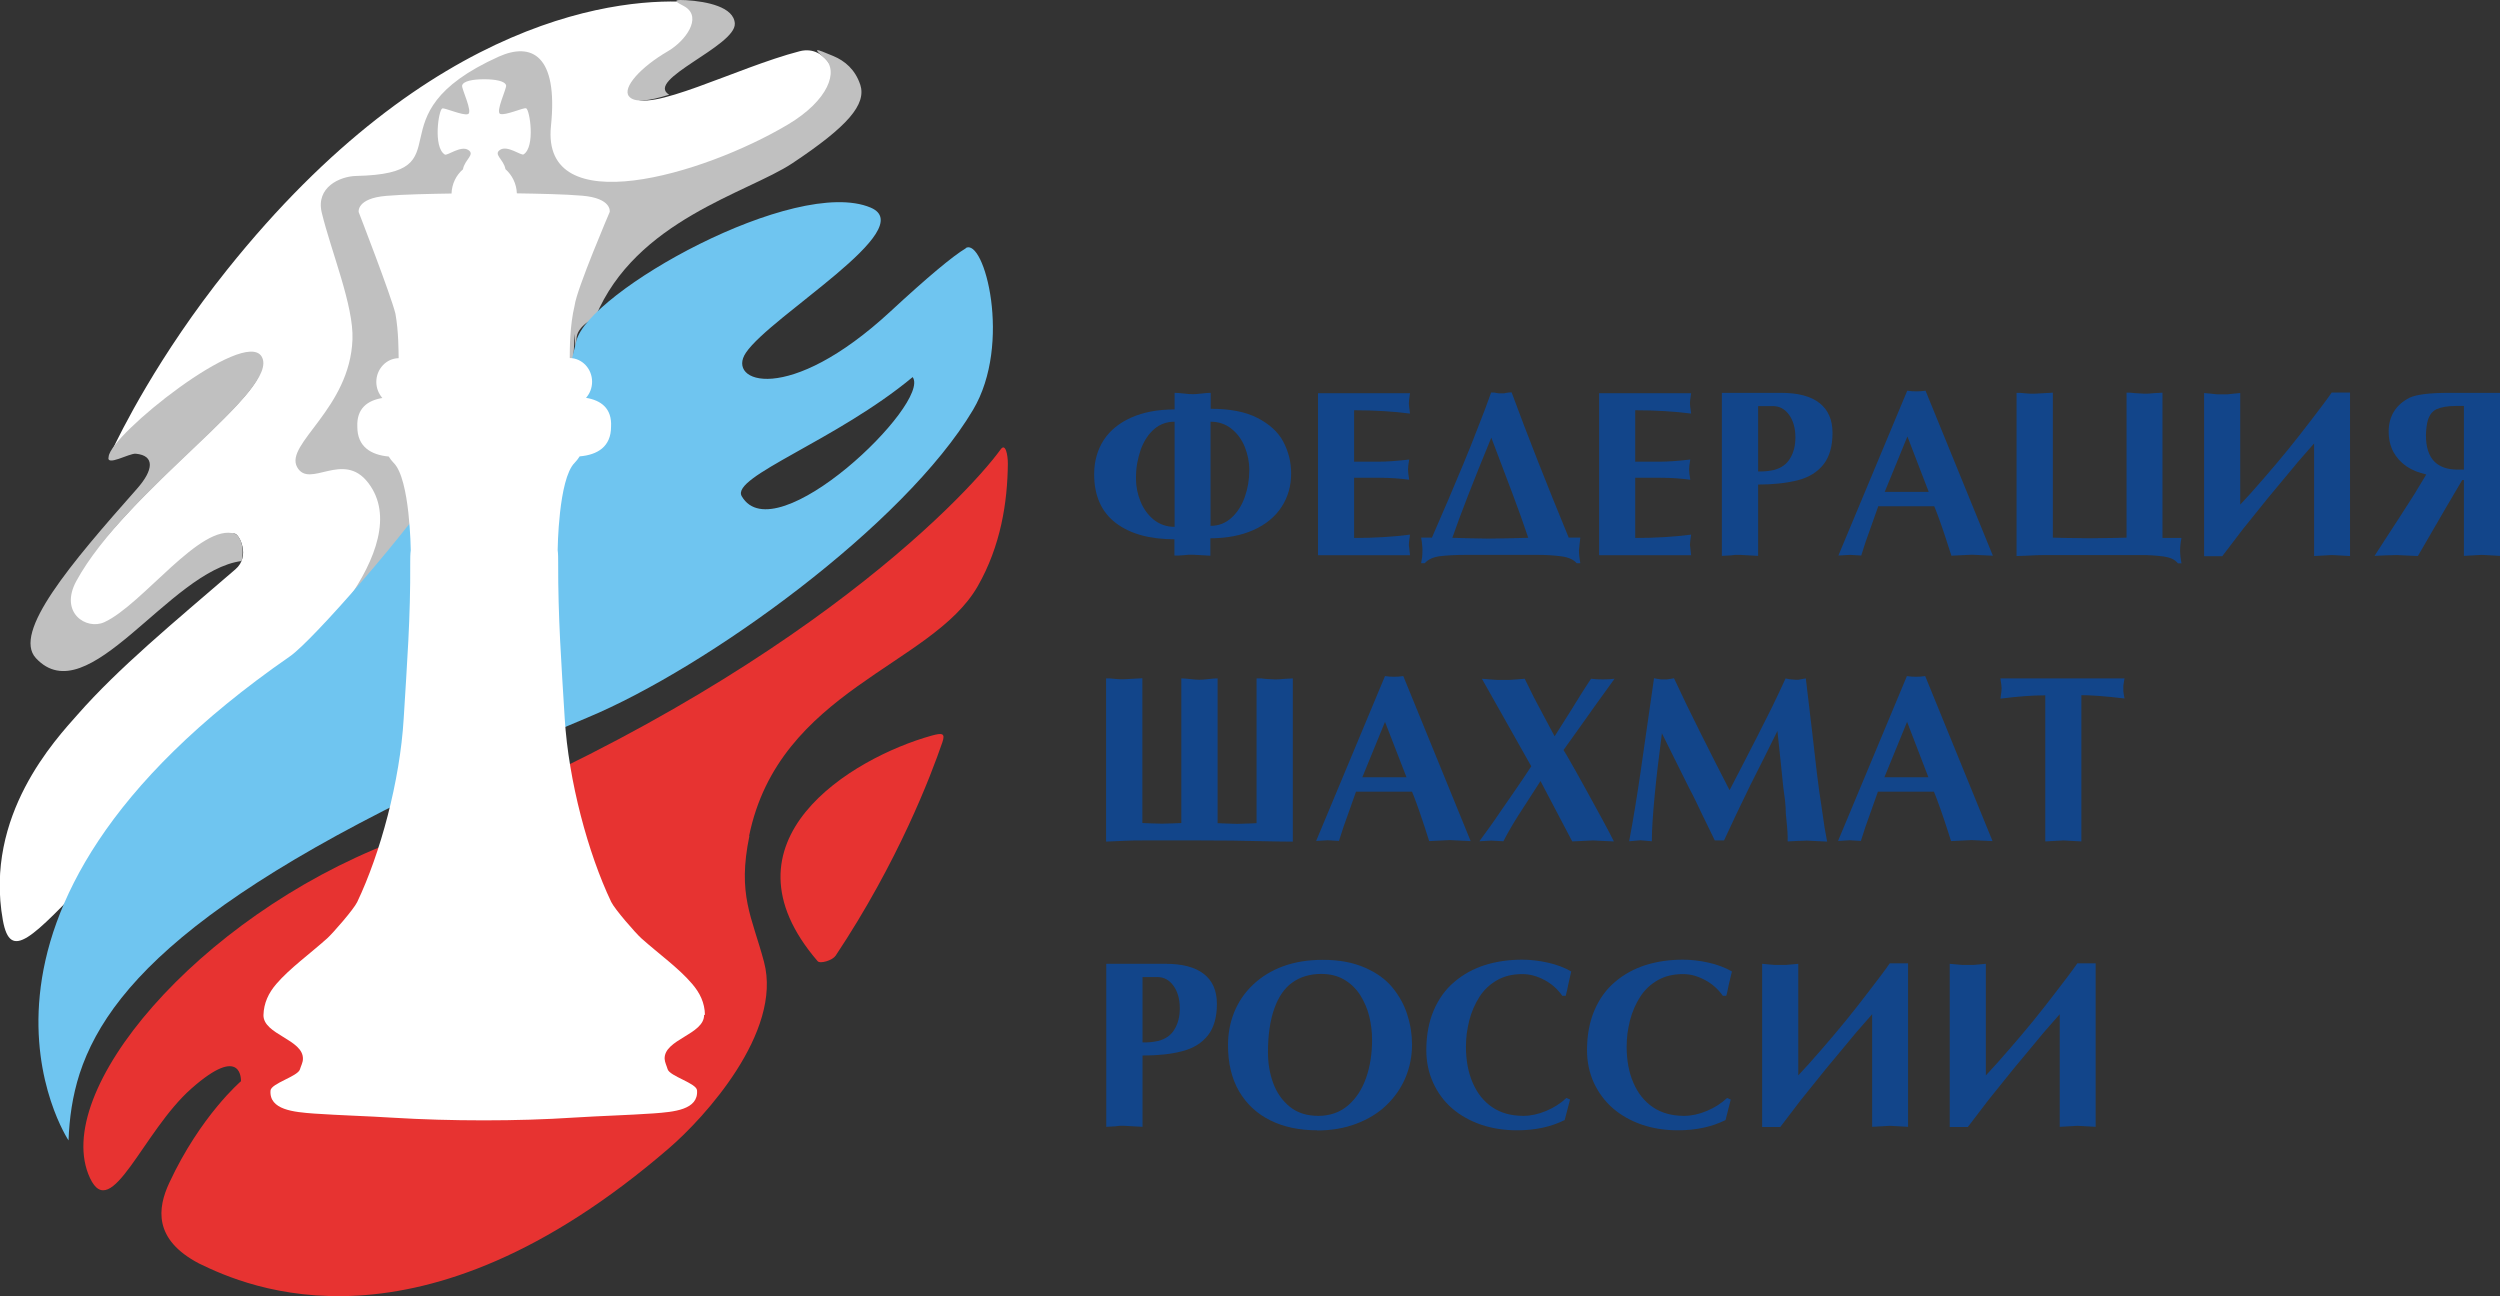 <svg width="135" height="70" viewBox="0 0 135 70" fill="none" xmlns="http://www.w3.org/2000/svg">
<rect x="0" y="0" width="135" height="70" fill="#333333" stroke="none"/>
<g clip-path="url(#clip0_169_642)">
<path d="M63.428 29.121C62.077 29.121 61.016 28.826 60.246 28.235C59.475 27.644 59.085 26.766 59.085 25.611C59.085 24.913 59.257 24.303 59.593 23.775C59.928 23.256 60.427 22.844 61.089 22.548C61.751 22.253 62.531 22.11 63.428 22.11V21.214C63.537 21.214 63.7 21.223 63.918 21.25C64.136 21.277 64.299 21.286 64.408 21.286C64.507 21.286 64.671 21.277 64.888 21.25C65.106 21.223 65.269 21.214 65.378 21.214V22.074C66.412 22.074 67.255 22.235 67.899 22.566C68.543 22.898 69.014 23.319 69.295 23.847C69.576 24.375 69.721 24.948 69.721 25.566C69.721 26.247 69.549 26.847 69.204 27.375C68.86 27.903 68.352 28.324 67.69 28.62C67.028 28.915 66.248 29.067 65.36 29.067V30.008L64.888 29.981L64.399 29.954H64.199C64.081 29.963 63.981 29.972 63.909 29.981C63.836 29.981 63.746 29.99 63.646 29.999C63.546 29.999 63.474 29.999 63.419 29.999V29.103L63.428 29.121ZM63.428 28.45V22.772C63.002 22.772 62.63 22.907 62.322 23.175C62.014 23.444 61.769 23.811 61.597 24.286C61.515 24.527 61.452 24.778 61.406 25.029C61.361 25.28 61.343 25.548 61.343 25.844C61.343 26.265 61.424 26.677 61.588 27.079C61.751 27.483 61.996 27.814 62.304 28.065C62.621 28.315 62.993 28.45 63.419 28.45H63.428ZM65.369 22.772V28.396C65.804 28.396 66.176 28.253 66.493 27.966C66.811 27.68 67.055 27.303 67.219 26.838C67.382 26.372 67.463 25.889 67.463 25.378C67.463 24.957 67.382 24.545 67.219 24.133C67.055 23.73 66.811 23.399 66.493 23.148C66.176 22.898 65.804 22.772 65.369 22.772Z" fill="#12458A"/>
<path d="M76.141 21.223C76.096 21.518 76.078 21.707 76.078 21.778C76.078 21.85 76.096 22.029 76.141 22.333C75.244 22.217 74.237 22.154 73.122 22.154V24.93H74.491C74.872 24.93 75.407 24.895 76.096 24.814C76.051 25.065 76.033 25.244 76.033 25.351C76.033 25.459 76.051 25.638 76.096 25.906C75.579 25.835 75.044 25.799 74.491 25.799H73.122V29.05C74.237 29.05 75.244 28.987 76.141 28.87C76.096 29.166 76.078 29.354 76.078 29.426L76.141 29.981H71.172V21.232H76.141V21.223Z" fill="#12458A"/>
<path d="M77.32 29.041L78.218 26.963L78.998 25.11C79.297 24.393 79.578 23.695 79.832 23.023C80.077 22.405 80.312 21.796 80.521 21.196H80.684C80.748 21.205 80.793 21.223 80.82 21.223C80.856 21.223 80.902 21.232 80.947 21.241C81.002 21.241 81.038 21.241 81.065 21.241H81.219C81.274 21.232 81.319 21.223 81.346 21.214C81.446 21.196 81.537 21.187 81.627 21.187C82.48 23.507 83.513 26.121 84.71 29.032H85.336L85.263 29.712C85.263 29.927 85.291 30.16 85.336 30.411H85.136C84.982 30.223 84.71 30.097 84.329 30.044C83.939 29.99 83.504 29.963 83.015 29.963H79.17C78.59 29.963 78.118 29.99 77.746 30.035C77.374 30.088 77.112 30.214 76.939 30.411H76.74C76.758 30.321 76.776 30.214 76.794 30.097C76.803 29.981 76.812 29.855 76.812 29.712C76.812 29.641 76.812 29.542 76.794 29.417C76.785 29.291 76.767 29.166 76.74 29.032H77.302L77.32 29.041ZM82.525 29.041C82.271 28.279 81.99 27.491 81.682 26.677L80.53 23.632C79.56 25.987 78.862 27.787 78.426 29.041L79.315 29.067L80.385 29.085L81.546 29.067L82.516 29.041H82.525Z" fill="#12458A"/>
<path d="M91.321 21.223C91.275 21.518 91.257 21.707 91.257 21.778C91.257 21.85 91.275 22.029 91.321 22.333C90.423 22.217 89.416 22.154 88.301 22.154V24.93H89.67C90.051 24.93 90.586 24.895 91.275 24.814C91.23 25.065 91.212 25.244 91.212 25.351C91.212 25.459 91.23 25.638 91.275 25.906C90.758 25.835 90.224 25.799 89.67 25.799H88.301V29.05C89.416 29.05 90.423 28.987 91.321 28.87C91.275 29.166 91.257 29.354 91.257 29.426L91.321 29.981H86.352V21.232H91.321V21.223Z" fill="#12458A"/>
<path d="M94.939 30.017L94.44 29.99L93.959 29.963H93.696C93.597 29.972 93.515 29.981 93.47 29.99L92.98 30.017V21.214H96.181C97.088 21.214 97.777 21.393 98.248 21.76C98.72 22.128 98.956 22.665 98.956 23.381C98.956 24.098 98.792 24.671 98.466 25.083C98.139 25.494 97.677 25.781 97.079 25.933C96.48 26.085 95.764 26.166 94.939 26.166V30.008V30.017ZM94.939 25.459C95.129 25.459 95.292 25.459 95.419 25.441C95.546 25.423 95.673 25.405 95.8 25.378C96.19 25.271 96.489 25.065 96.671 24.742C96.861 24.429 96.952 24.053 96.952 23.623C96.952 23.113 96.834 22.71 96.607 22.396C96.38 22.083 96.09 21.93 95.746 21.93H94.939V25.459Z" fill="#12458A"/>
<path d="M101.422 27.348L101.105 28.244L100.751 29.238L100.506 29.999L100.216 29.981L99.899 29.963L99.59 29.981L99.273 29.999L102.991 21.098C103.154 21.125 103.317 21.134 103.48 21.134C103.644 21.134 103.798 21.125 103.979 21.098L107.615 30.008L107.044 29.981L106.482 29.954L105.92 29.981L105.376 30.008C105.212 29.497 105.094 29.121 105.013 28.888C104.877 28.476 104.768 28.181 104.705 28.002C104.623 27.778 104.541 27.554 104.451 27.339H101.422V27.348ZM104.151 26.56L103 23.569L101.776 26.56H104.151Z" fill="#12458A"/>
<path d="M112.857 29.972H110.417C110.236 29.972 109.901 29.981 109.411 30.008C109.22 30.017 109.048 30.026 108.894 30.026V21.214H109.094C109.211 21.223 109.311 21.232 109.384 21.241C109.456 21.241 109.547 21.25 109.647 21.259C109.746 21.259 109.819 21.259 109.873 21.259L110.363 21.232L110.853 21.205V29.032L111.524 29.049L112.857 29.067L114.171 29.049L114.833 29.032V21.205H115.033C115.151 21.214 115.251 21.223 115.323 21.232L115.795 21.259C115.931 21.259 116.094 21.259 116.293 21.232L116.774 21.205V29.049H117.799C117.744 29.318 117.726 29.551 117.726 29.739C117.726 29.945 117.753 30.169 117.799 30.42H117.608C117.454 30.223 117.209 30.106 116.855 30.052C116.629 30.026 116.411 29.999 116.212 29.99C116.012 29.972 115.758 29.972 115.477 29.972H112.848H112.857Z" fill="#12458A"/>
<path d="M119.022 21.223L119.403 21.259L119.73 21.295H120.002H120.274L120.6 21.259L120.972 21.223V27.25C121.317 26.883 121.743 26.417 122.241 25.835C122.686 25.324 123.121 24.805 123.547 24.286C123.946 23.793 124.363 23.265 124.799 22.692C125.016 22.405 125.225 22.136 125.406 21.895C125.587 21.653 125.76 21.42 125.914 21.196H126.902V30.026L126.422 29.999L125.923 29.972L125.451 29.999L124.962 30.026V23.945C124.771 24.16 124.581 24.375 124.381 24.608C124.182 24.832 123.992 25.056 123.81 25.28L122.477 26.883L121.108 28.584L120.002 30.035H119.594H119.022V21.232V21.223Z" fill="#12458A"/>
<path d="M135 30.017L134.51 29.99L134.02 29.963L133.54 29.99L133.05 30.017V25.924H132.959L132.125 27.339L130.566 30.026L129.976 29.999L129.396 29.972C129.396 29.972 129.278 29.972 129.151 29.981C129.024 29.981 128.906 29.99 128.797 29.99L128.226 30.017L128.734 29.229L129.532 28.002L130.393 26.659L131.019 25.62C130.611 25.53 130.248 25.387 129.949 25.181C129.65 24.975 129.414 24.715 129.242 24.402C129.078 24.089 128.988 23.721 128.988 23.309C128.988 22.477 129.369 21.859 130.121 21.474C130.493 21.304 131.191 21.214 132.234 21.214H135V30.017ZM133.05 21.922H132.606C132.171 21.922 131.826 21.984 131.563 22.101C131.309 22.226 131.137 22.477 131.064 22.862C131.046 22.96 131.028 23.068 131.019 23.184C131.01 23.301 131.001 23.408 131.001 23.507C131.001 24.742 131.572 25.36 132.724 25.36H133.05V21.913V21.922Z" fill="#12458A"/>
<path d="M63.791 44.452V36.634C63.9 36.634 64.063 36.643 64.281 36.67C64.499 36.697 64.662 36.706 64.771 36.706C64.87 36.706 65.034 36.697 65.251 36.67C65.469 36.643 65.641 36.634 65.75 36.634V44.452L66.185 44.47L66.811 44.488L67.437 44.47L67.854 44.452V36.634H68.117C68.216 36.643 68.298 36.652 68.343 36.661L68.824 36.688C68.96 36.688 69.123 36.688 69.323 36.661L69.812 36.634V45.446C69.522 45.446 69.041 45.446 68.371 45.428C67.7 45.419 67.083 45.401 66.53 45.392C65.977 45.392 65.387 45.383 64.771 45.383H61.76C61.416 45.383 61.089 45.383 60.763 45.401C60.445 45.41 60.101 45.428 59.729 45.446V36.634H59.928C60.046 36.643 60.146 36.652 60.219 36.661C60.291 36.661 60.382 36.67 60.482 36.679C60.581 36.679 60.654 36.679 60.708 36.679L61.198 36.652L61.688 36.625V44.443L62.114 44.461L62.739 44.479L63.383 44.461L63.8 44.443L63.791 44.452Z" fill="#12458A"/>
<path d="M73.221 42.759L72.904 43.655L72.55 44.649L72.305 45.41L72.015 45.392L71.698 45.374L71.39 45.392L71.072 45.41L74.79 36.509C74.953 36.536 75.117 36.545 75.28 36.545C75.443 36.545 75.597 36.536 75.778 36.509L79.415 45.419L78.843 45.392L78.281 45.365L77.719 45.392L77.175 45.419C77.012 44.909 76.894 44.532 76.812 44.3C76.676 43.888 76.567 43.592 76.504 43.413C76.422 43.189 76.341 42.965 76.25 42.75H73.221V42.759ZM75.951 41.971L74.79 38.98L73.566 41.971H75.942H75.951Z" fill="#12458A"/>
<path d="M85.944 38.38L84.429 40.503L84.611 40.798C84.946 41.38 85.318 42.043 85.726 42.786C86.134 43.529 86.415 44.04 86.569 44.327C86.787 44.73 86.986 45.106 87.15 45.437L86.578 45.41L86.016 45.383L85.463 45.41L84.901 45.437L83.187 42.177L81.99 44.031C81.7 44.488 81.428 44.953 81.183 45.428L80.856 45.41L80.53 45.392L80.204 45.41L79.886 45.428C80.031 45.231 80.213 44.98 80.439 44.667C80.666 44.353 80.829 44.112 80.938 43.95C81.047 43.789 81.201 43.574 81.382 43.306C81.5 43.145 81.636 42.938 81.809 42.688C81.963 42.455 82.108 42.249 82.244 42.052C82.389 41.828 82.543 41.604 82.688 41.38L80.022 36.652L80.448 36.688L80.838 36.715H81.174H81.509L81.899 36.688L82.335 36.652L82.824 37.646L83.414 38.757L83.949 39.76L84.855 38.327C85.064 37.986 85.218 37.736 85.309 37.593C85.49 37.297 85.699 36.984 85.916 36.652C86.116 36.679 86.333 36.688 86.551 36.688C86.769 36.688 86.977 36.679 87.186 36.652L85.925 38.398L85.944 38.38Z" fill="#12458A"/>
<path d="M96.408 36.634L96.634 36.679L96.943 36.706H97.115L97.305 36.67L97.514 36.634L97.858 39.536L98.112 41.748C98.158 42.133 98.203 42.464 98.239 42.733C98.239 42.742 98.275 42.983 98.348 43.458C98.457 44.219 98.52 44.631 98.529 44.703C98.593 45.034 98.638 45.276 98.665 45.446L98.121 45.419L97.577 45.392C97.577 45.392 97.478 45.392 97.36 45.401C97.242 45.401 97.142 45.41 97.051 45.41L96.534 45.437C96.534 45.213 96.534 45.052 96.525 44.944C96.525 44.837 96.489 44.506 96.435 43.941C96.435 43.709 96.417 43.467 96.389 43.198C96.344 42.894 96.317 42.67 96.299 42.527L96.163 41.201L95.981 39.473L95.292 40.861L94.512 42.41L93.76 43.968L93.098 45.383H92.599L91.928 44.004C91.801 43.736 91.665 43.458 91.538 43.189C91.448 43.001 91.348 42.804 91.23 42.589L90.486 41.094L89.743 39.598C89.57 40.933 89.434 42.061 89.353 42.956C89.253 43.995 89.199 44.819 89.199 45.428L88.89 45.401L88.582 45.374L88.283 45.401L87.975 45.428C88.192 44.273 88.392 43.046 88.582 41.748L89.317 36.625L89.516 36.661L89.688 36.688H89.852H90.015L90.196 36.661L90.396 36.625L91.094 38.094L91.801 39.527L92.644 41.201L93.397 42.67L93.977 41.55L94.875 39.804L95.7 38.166C95.854 37.852 95.981 37.584 96.081 37.369C96.208 37.091 96.326 36.84 96.426 36.625L96.408 36.634Z" fill="#12458A"/>
<path d="M101.404 42.759L101.087 43.655L100.733 44.649L100.488 45.41L100.198 45.392L99.881 45.374L99.572 45.392L99.255 45.41L102.973 36.509C103.136 36.536 103.299 36.545 103.462 36.545C103.626 36.545 103.78 36.536 103.961 36.509L107.597 45.419L107.026 45.392L106.464 45.365L105.902 45.392L105.357 45.419C105.194 44.909 105.076 44.532 104.995 44.3C104.859 43.888 104.75 43.592 104.686 43.413C104.605 43.189 104.523 42.965 104.433 42.75H101.404V42.759ZM104.133 41.971L102.982 38.98L101.758 41.971H104.133Z" fill="#12458A"/>
<path d="M112.394 45.437L111.904 45.41L111.424 45.383L110.934 45.41L110.445 45.437V37.548C109.746 37.548 108.939 37.61 108.023 37.727C108.069 37.44 108.087 37.252 108.087 37.172C108.087 37.1 108.069 36.921 108.023 36.634H114.724L114.688 36.84L114.661 37.019V37.172V37.333L114.688 37.521L114.724 37.718C113.682 37.592 112.902 37.539 112.394 37.539V45.428V45.437Z" fill="#12458A"/>
<path d="M61.696 60.848L61.198 60.821L60.717 60.794H60.454C60.354 60.803 60.273 60.812 60.227 60.821L59.738 60.848V52.045H62.939C63.846 52.045 64.535 52.225 65.006 52.592C65.478 52.959 65.713 53.496 65.713 54.213C65.713 54.929 65.55 55.502 65.224 55.914C64.897 56.326 64.435 56.612 63.836 56.765C63.238 56.926 62.522 56.998 61.696 56.998V60.839V60.848ZM61.696 56.29C61.887 56.29 62.05 56.29 62.177 56.272C62.304 56.254 62.431 56.236 62.558 56.209C62.948 56.102 63.247 55.896 63.428 55.574C63.619 55.26 63.709 54.884 63.709 54.454C63.709 53.944 63.592 53.541 63.365 53.228C63.138 52.914 62.848 52.762 62.503 52.762H61.696V56.29Z" fill="#12458A"/>
<path d="M71.127 61.036C70.166 61.036 69.313 60.857 68.597 60.499C67.872 60.141 67.319 59.621 66.91 58.932C66.511 58.242 66.312 57.41 66.312 56.451C66.312 55.816 66.421 55.216 66.647 54.66C66.874 54.096 67.21 53.604 67.663 53.174C68.117 52.744 68.651 52.413 69.286 52.18C69.921 51.947 70.628 51.831 71.435 51.831C72.315 51.831 73.067 51.974 73.702 52.252C74.337 52.529 74.836 52.887 75.198 53.335C75.561 53.783 75.833 54.266 75.996 54.804C76.169 55.341 76.25 55.878 76.25 56.407C76.25 57.033 76.132 57.624 75.897 58.189C75.661 58.753 75.316 59.245 74.872 59.675C74.428 60.105 73.883 60.436 73.249 60.678C72.614 60.92 71.907 61.045 71.127 61.045V61.036ZM68.47 56.819C68.47 57.41 68.561 57.965 68.751 58.484C68.942 59.004 69.241 59.433 69.649 59.765C70.057 60.096 70.574 60.257 71.19 60.257C71.807 60.257 72.36 60.069 72.795 59.693C73.231 59.317 73.557 58.816 73.775 58.189C73.992 57.562 74.092 56.881 74.092 56.147C74.092 55.708 74.038 55.287 73.938 54.875C73.838 54.463 73.666 54.078 73.448 53.729C73.222 53.38 72.931 53.102 72.578 52.896C72.224 52.69 71.816 52.592 71.345 52.592C70.746 52.592 70.22 52.744 69.785 53.057C69.368 53.353 69.041 53.819 68.815 54.455C68.588 55.09 68.47 55.878 68.47 56.819Z" fill="#12458A"/>
<path d="M84.783 59.371L84.493 60.481C83.767 60.848 82.906 61.036 81.918 61.036C81.228 61.036 80.585 60.938 79.977 60.732C79.379 60.526 78.853 60.23 78.417 59.854C77.982 59.478 77.638 59.013 77.393 58.475C77.148 57.938 77.021 57.347 77.021 56.711C77.021 55.896 77.157 55.18 77.42 54.562C77.683 53.944 78.055 53.425 78.535 53.022C79.007 52.619 79.56 52.314 80.177 52.117C80.802 51.92 81.473 51.822 82.199 51.822C82.643 51.822 83.105 51.876 83.586 51.983C84.067 52.09 84.484 52.252 84.846 52.458L84.692 53.138C84.647 53.353 84.629 53.469 84.62 53.487C84.602 53.577 84.574 53.666 84.547 53.774H84.366C84.112 53.416 83.795 53.129 83.405 52.923C83.205 52.816 83.006 52.735 82.806 52.681C82.616 52.628 82.407 52.601 82.199 52.601C81.682 52.601 81.228 52.708 80.838 52.932C80.449 53.156 80.131 53.452 79.886 53.837C79.642 54.222 79.46 54.643 79.342 55.099C79.279 55.341 79.243 55.574 79.206 55.798C79.179 56.022 79.161 56.263 79.161 56.523C79.161 57.248 79.279 57.902 79.524 58.466C79.769 59.039 80.122 59.478 80.585 59.792C81.047 60.105 81.609 60.257 82.262 60.257C82.652 60.257 83.069 60.168 83.495 59.989C83.921 59.809 84.284 59.577 84.584 59.29L84.756 59.362L84.783 59.371Z" fill="#12458A"/>
<path d="M93.461 59.371L93.18 60.481C92.454 60.848 91.593 61.036 90.604 61.036C89.915 61.036 89.271 60.938 88.664 60.732C88.065 60.526 87.54 60.23 87.104 59.854C86.669 59.478 86.324 59.013 86.07 58.475C85.826 57.938 85.699 57.347 85.699 56.711C85.699 55.896 85.835 55.18 86.098 54.562C86.361 53.944 86.732 53.425 87.213 53.022C87.685 52.619 88.238 52.314 88.854 52.117C89.48 51.92 90.151 51.822 90.876 51.822C91.321 51.822 91.783 51.876 92.264 51.983C92.744 52.09 93.161 52.252 93.524 52.458L93.361 53.138C93.316 53.353 93.297 53.469 93.288 53.487C93.27 53.577 93.252 53.666 93.216 53.774H93.034C92.781 53.416 92.463 53.129 92.073 52.923C91.874 52.816 91.674 52.735 91.484 52.681C91.293 52.628 91.085 52.601 90.876 52.601C90.359 52.601 89.906 52.708 89.516 52.932C89.126 53.156 88.809 53.452 88.564 53.837C88.319 54.222 88.138 54.643 88.02 55.099C87.957 55.341 87.92 55.574 87.884 55.798C87.857 56.022 87.839 56.263 87.839 56.523C87.839 57.248 87.957 57.902 88.201 58.466C88.446 59.039 88.8 59.478 89.262 59.792C89.725 60.105 90.287 60.257 90.94 60.257C91.33 60.257 91.747 60.168 92.173 59.989C92.599 59.809 92.962 59.577 93.261 59.29L93.433 59.362L93.461 59.371Z" fill="#12458A"/>
<path d="M95.156 52.045L95.537 52.081L95.864 52.108H96.136H96.408L96.734 52.081L97.106 52.045V58.072C97.45 57.705 97.877 57.239 98.375 56.657C98.82 56.147 99.255 55.627 99.681 55.108C100.08 54.616 100.497 54.087 100.932 53.514C101.15 53.228 101.359 52.959 101.54 52.717C101.721 52.475 101.894 52.242 102.048 52.019H103.036V60.848L102.555 60.821L102.057 60.794L101.585 60.821L101.096 60.848V54.768C100.905 54.983 100.715 55.198 100.515 55.431C100.316 55.654 100.125 55.878 99.944 56.102L98.611 57.705L97.242 59.406L96.136 60.857H95.728H95.156V52.054V52.045Z" fill="#12458A"/>
<path d="M105.285 52.045L105.666 52.081L105.992 52.108H106.264H106.536L106.863 52.081L107.235 52.045V58.072C107.579 57.705 108.005 57.239 108.504 56.657C108.949 56.147 109.384 55.627 109.81 55.108C110.209 54.616 110.626 54.087 111.061 53.514C111.279 53.228 111.487 52.959 111.669 52.717C111.85 52.475 112.022 52.242 112.177 52.019H113.165V60.848L112.684 60.821L112.186 60.794L111.714 60.821L111.225 60.848V54.768C111.034 54.983 110.844 55.198 110.644 55.431C110.445 55.654 110.254 55.878 110.073 56.102L108.74 57.705L107.371 59.406L106.264 60.857H105.856H105.285V52.054V52.045Z" fill="#12458A"/>
<path d="M4.996 47.255C8.315 44.174 12.332 38.586 16.467 35.318C16.866 35.004 17.51 34.404 18.281 33.599C18.544 33.187 18.797 32.793 19.024 32.398C22.606 26.211 20.511 26.327 21.355 25.45C21.581 25.208 21.799 24.984 21.998 24.778C24.819 19.584 29.779 18.993 31.075 16.298C32.508 13.343 33.723 12.626 39.708 10.2C41.938 9.295 43.761 7.352 45.157 4.683C45.357 4.397 44.704 2.373 43.181 2.767C39.78 3.645 34.911 6.215 34.122 5.194C33.351 4.2 40.37 1.289 39.445 1.289C39.408 1.289 38.792 0.233 37.432 0.125C33.678 -0.179 23.322 0.734 12.269 14.56C8.542 19.217 6.493 23.372 5.976 24.483C5.205 26.157 12.332 18.868 13.402 19.145C15.579 19.709 12.278 22.351 8.714 25.835C5.985 28.512 3.192 31.763 2.059 34.413C4.598 37.655 11.362 28.637 12.677 28.817C12.922 28.852 13.538 30.035 12.713 30.742C9.313 33.67 6.393 36.079 4.199 38.577C3.011 39.921 -0.861 44.022 0.154 49.69C0.562 51.956 1.723 50.648 4.978 47.255H4.996Z" fill="white"/>
<path d="M39.68 1.272C39.635 0.376 38.184 0.081 37.051 0.009C36.017 -0.054 36.77 0.215 37.023 0.385C37.903 0.967 37.032 2.194 36.08 2.758C34.566 3.636 33.605 4.737 33.959 5.194C34.249 5.57 35.056 5.453 36.135 5.113C34.784 4.316 39.744 2.489 39.68 1.272Z" fill="#C0C0C0"/>
<path d="M45.112 51.625C48.512 46.52 50.272 41.873 50.888 40.082C51.06 39.58 50.87 39.571 50.308 39.724C45.983 40.932 38.565 45.41 44.151 51.902C44.287 52.063 44.958 51.857 45.112 51.616V51.625Z" fill="#E73331"/>
<path d="M46.454 4.576C46.182 3.752 45.62 3.286 45.003 3.027C43.961 2.588 43.888 2.579 44.541 3.161C45.284 3.833 44.758 5.409 42.546 6.725C37.958 9.456 29.216 12.017 29.752 6.806C30.15 2.955 28.691 2.274 26.941 3.054C19.804 6.268 25.363 9.367 19.242 9.501C18.344 9.519 17.048 10.119 17.374 11.48C17.882 13.585 19.106 16.504 19.033 18.331C18.897 22.065 15.37 23.972 16.041 25.217C16.703 26.435 18.526 24.294 19.886 26.076C22.552 29.551 16.141 35.739 14.418 36.974C14.472 37.055 17.837 34.834 20.475 31.261C22.987 27.849 24.737 25.423 24.746 25.459C28.165 45.392 18.027 60.365 19.469 60.454C21.119 60.562 22.778 60.606 24.429 60.606C24.429 60.606 24.456 60.606 24.465 60.606C24.474 60.606 24.492 60.606 24.501 60.606C26.152 60.606 27.811 60.562 29.461 60.454C30.903 60.365 32.354 60.329 33.796 60.221C34.893 60.141 36.262 60.033 36.171 58.959C36.144 58.565 34.675 58.188 34.557 57.803C34.503 57.615 34.403 57.418 34.394 57.221C34.358 56.147 36.589 55.887 36.561 54.804C36.552 54.141 36.28 53.586 35.854 53.084C35.129 52.234 34.022 51.446 33.07 50.586C32.762 50.308 31.61 48.992 31.42 48.589C30.15 45.92 29.071 41.944 28.863 38.515C28.681 35.47 28.491 32.972 28.509 29.927C28.509 29.703 28.509 29.479 28.482 29.255C28.482 29.255 28.518 25.351 29.416 24.465C29.516 24.357 29.615 24.241 29.697 24.106C30.676 24.017 31.021 19.128 31.021 18.035C31.021 17.883 31.148 20.068 31.13 18.313C31.13 17.587 32.136 17.175 32.163 17.095C34.331 11.892 40.361 10.423 42.782 8.82C45.783 6.824 46.799 5.642 46.454 4.567V4.576Z" fill="#C0C0C0"/>
<path d="M12.695 28.826C10.836 28.208 7.708 32.649 5.631 33.599C4.67 34.037 3.183 33.097 4.126 31.369C6.819 26.435 15.198 21.044 14.128 19.253C13.194 17.695 5.949 23.48 5.867 24.662C5.713 25.217 6.973 24.474 7.327 24.5C8.388 24.599 8.279 25.396 7.4 26.39C3.809 30.446 0.653 34.163 1.941 35.542C4.752 38.559 9.141 30.805 13.049 30.294C13.23 29.408 12.904 28.897 12.686 28.826H12.695Z" fill="#C0C0C0"/>
<path d="M40.451 45.141C42.065 37.261 50.326 35.963 52.792 31.664C54.044 29.479 54.406 27.115 54.424 25.029C54.424 24.563 54.297 23.9 54.035 24.268C52.121 26.909 42.255 37.315 21.146 45.49C10.664 49.547 2.693 58.986 4.86 63.615C6.003 66.06 7.717 61.099 10.328 58.788C13.121 56.317 13.012 58.386 13.012 58.386C13.012 58.386 10.827 60.248 9.14 63.875C8.506 65.236 8.27 66.928 10.745 68.227C13.339 69.49 22.615 73.662 36.126 62.003C38.012 60.382 42.265 55.744 41.258 51.947C40.605 49.493 39.807 48.329 40.469 45.132L40.451 45.141Z" fill="#E73331"/>
<path d="M52.158 13.405C51.45 13.826 50.09 14.963 48.095 16.808C42.564 21.93 39.2 20.641 40.279 19.047C41.639 17.032 49.7 12.349 47.016 11.211C42.945 9.492 31.746 15.769 31.121 18.42C28.754 28.548 26.578 21.823 24.329 25.253C22.062 28.709 16.857 34.61 15.669 35.434C-4.425 49.35 3.7 61.582 3.7 61.582C3.745 60.391 3.908 59.2 4.298 57.983C6.021 52.699 12.124 46.914 31.728 38.748C38.212 36.043 48.857 28.342 52.548 22.127C54.669 18.554 53.146 12.805 52.149 13.396L52.158 13.405ZM40.052 26.793C39.454 25.745 45.157 23.793 49.283 20.363C50.308 21.76 41.848 29.918 40.052 26.793Z" fill="#6FC5F0"/>
<path d="M38.066 54.804C38.057 54.15 37.794 53.613 37.368 53.12C36.652 52.278 35.572 51.508 34.63 50.666C34.321 50.389 33.197 49.099 33.006 48.705C31.755 46.082 30.703 42.168 30.495 38.801C30.313 35.81 30.132 33.357 30.141 30.357C30.141 30.133 30.141 29.918 30.114 29.703C30.114 29.703 30.15 25.87 31.03 24.993C31.129 24.894 31.22 24.769 31.302 24.644C32.263 24.563 32.997 24.124 32.997 23.041C33.052 22.047 32.453 21.617 31.646 21.483C31.846 21.259 31.973 20.954 31.973 20.614C31.973 19.916 31.438 19.342 30.767 19.334C30.767 18.85 30.767 17.587 31.03 16.495C31.138 15.617 32.925 11.444 32.925 11.444C32.925 11.444 33.061 10.701 31.429 10.567C30.513 10.486 29.026 10.459 27.91 10.441C27.892 9.922 27.656 9.456 27.294 9.134C27.203 8.606 26.614 8.337 27.013 8.086C27.412 7.835 28.146 8.418 28.273 8.337C28.917 7.934 28.608 5.91 28.409 5.847C28.264 5.803 27.294 6.25 27.013 6.152C26.741 6.053 27.366 4.782 27.33 4.612C27.276 4.37 26.723 4.28 26.151 4.28C26.151 4.28 26.151 4.28 26.142 4.28C26.142 4.28 26.142 4.28 26.133 4.28C25.562 4.28 25.009 4.37 24.954 4.621C24.918 4.791 25.544 6.053 25.272 6.161C25 6.259 24.02 5.812 23.884 5.856C23.685 5.928 23.377 7.943 24.02 8.346C24.147 8.426 24.882 7.844 25.281 8.095C25.68 8.346 25.09 8.615 25 9.143C24.628 9.465 24.401 9.931 24.383 10.45C23.268 10.468 21.79 10.495 20.865 10.576C19.233 10.71 19.369 11.453 19.369 11.453C19.369 11.453 21.11 15.94 21.354 16.942C21.527 17.919 21.518 18.922 21.527 19.342C20.865 19.351 20.321 19.924 20.321 20.623C20.321 20.963 20.448 21.259 20.647 21.492C19.84 21.626 19.251 22.056 19.296 23.05C19.296 24.124 20.03 24.563 20.992 24.653C21.073 24.787 21.164 24.903 21.264 25.002C22.143 25.88 22.18 29.712 22.18 29.712C22.152 29.927 22.152 30.151 22.152 30.366C22.171 33.366 21.98 35.819 21.799 38.81C21.599 42.177 20.538 46.091 19.287 48.714C19.096 49.108 17.972 50.398 17.664 50.675C16.721 51.517 15.642 52.296 14.925 53.129C14.499 53.622 14.245 54.168 14.227 54.813C14.209 55.869 16.394 56.129 16.358 57.186C16.358 57.374 16.249 57.562 16.195 57.75C16.077 58.126 14.644 58.502 14.608 58.887C14.526 59.935 15.868 60.051 16.948 60.132C18.371 60.23 19.795 60.266 21.209 60.356C22.832 60.454 24.456 60.499 26.088 60.499C26.088 60.499 26.115 60.499 26.124 60.499C26.133 60.499 26.151 60.499 26.16 60.499C27.783 60.499 29.407 60.454 31.039 60.347C32.462 60.257 33.886 60.221 35.3 60.123C36.38 60.042 37.722 59.935 37.64 58.878C37.613 58.493 36.171 58.117 36.053 57.741C35.999 57.553 35.899 57.365 35.89 57.177C35.854 56.12 38.039 55.86 38.021 54.804" fill="white"/>
</g>
<defs>
<clipPath id="clip0_169_642">
<rect width="135" height="70" fill="white"/>
</clipPath>
</defs>
</svg>
